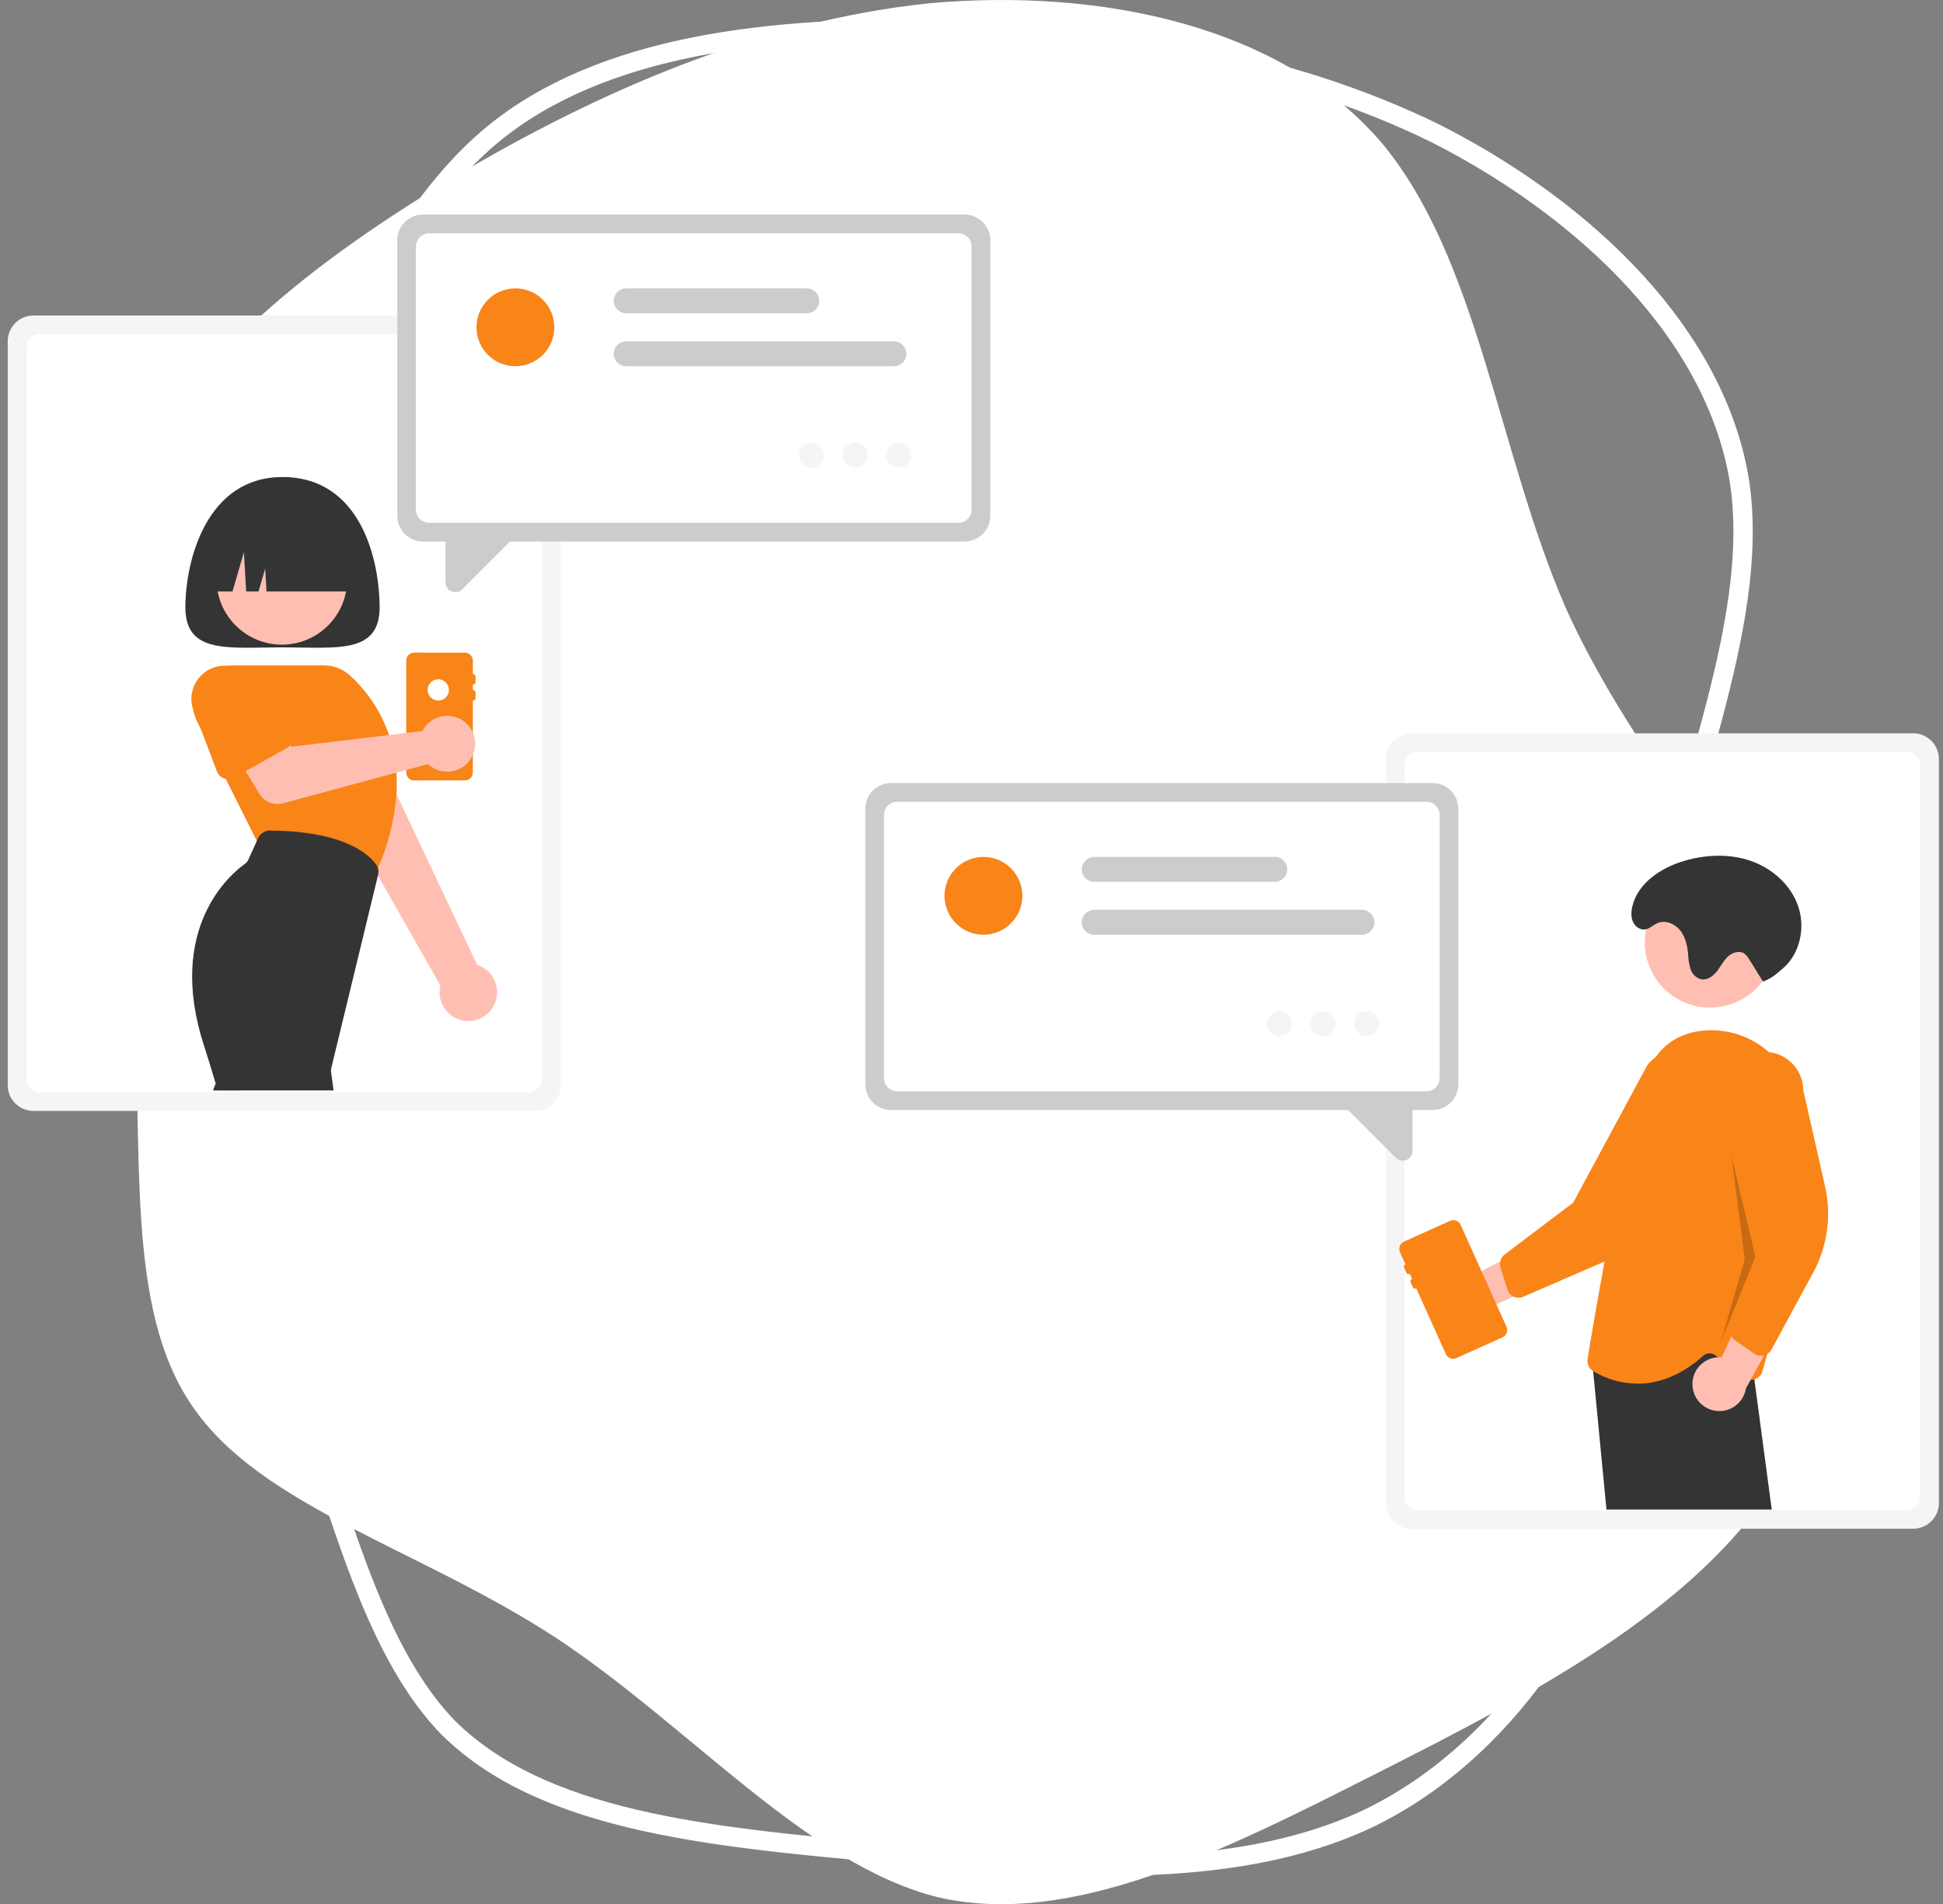 <?xml version="1.0" encoding="UTF-8"?>
<svg xmlns="http://www.w3.org/2000/svg" width="201" height="197" viewBox="0 0 201 197" fill="none">
  <rect x="0" y="0" width="201" height="197" fill="#808080" stroke="none"/>
  <path d="M142.76 14.577C152.944 26.555 154.981 46.896 161.996 62.942C169.238 78.989 181.232 90.741 187.116 106.11C192.774 121.252 192.322 139.785 183.722 153.345C175.122 166.68 158.602 175.268 142.534 183.404C126.466 191.54 110.85 199.451 97.046 196.286C83.467 192.896 71.473 178.658 57.442 169.392C43.184 160.125 26.89 155.831 19.874 145.435C12.859 135.264 14.896 118.992 13.764 102.041C12.406 85.091 7.88 67.462 12.633 52.998C17.385 38.759 31.416 27.685 46.805 18.419C61.968 9.378 78.715 2.146 96.14 0.338C113.792 -1.244 132.35 2.598 142.76 14.577Z" fill="white"></path>
  <path d="M170.528 100.864L170.526 100.876C169.378 109.2 169.652 117.269 169.917 125.092C169.933 125.559 169.949 126.025 169.964 126.49C170.24 134.777 170.41 142.787 168.839 150.73C165.621 166.322 155.538 181.469 141.385 188.213C127.301 194.789 109.041 193.324 91.037 191.658C82.053 190.826 73.287 190.013 65.518 188.17C57.757 186.327 51.106 183.48 46.291 178.659C41.61 173.781 38.6 166.835 35.879 159.063C35.096 156.825 34.336 154.517 33.566 152.178C31.686 146.464 29.746 140.572 27.263 135.102L27.26 135.095C24.677 129.514 21.513 124.312 18.535 119.417C17.366 117.495 16.226 115.621 15.161 113.79C11.343 107.224 8.485 101.205 8.29 95.21L8.289 95.2C8.037 89.31 10.388 83.251 13.907 76.698C15.621 73.507 17.592 70.234 19.642 66.829L19.787 66.588C21.884 63.104 24.057 59.487 26.085 55.725L26.085 55.725L26.091 55.713C28.07 51.921 29.902 47.99 31.71 44.096L31.875 43.742C33.631 39.961 35.368 36.219 37.217 32.636C41.033 25.241 45.275 18.623 50.977 13.894C62.27 4.62 79.701 2.684 97.651 3.026C115.22 3.437 133.083 6.211 148.617 13.86C164.28 21.851 177.603 34.763 179.974 49.974C181.065 57.534 179.407 65.825 177.091 74.502C176.5 76.718 175.865 78.962 175.225 81.221C173.381 87.736 171.501 94.379 170.528 100.864Z" stroke="white" stroke-width="2"></path>
  <g clip-path="url(#clip0_136_2400)">
    <path d="M3.457 32.64H55.351C56.055 32.641 56.73 32.921 57.229 33.419C57.727 33.918 58.007 34.593 58.008 35.298V112.273C58.007 112.978 57.727 113.653 57.229 114.151C56.73 114.65 56.055 114.93 55.351 114.931H3.457C2.753 114.93 2.077 114.65 1.579 114.151C1.081 113.653 0.801 112.978 0.8 112.273V35.298C0.801 34.593 1.081 33.918 1.579 33.419C2.077 32.921 2.753 32.641 3.457 32.64Z" fill="#F5F5F5"></path>
    <path d="M4.101 34.573H54.707C55.07 34.573 55.417 34.718 55.674 34.974C55.931 35.231 56.075 35.579 56.075 35.942V111.629C56.075 111.992 55.931 112.34 55.674 112.596C55.417 112.853 55.07 112.997 54.707 112.998H4.101C3.738 112.997 3.39 112.853 3.134 112.596C2.877 112.34 2.733 111.992 2.732 111.629V35.942C2.733 35.579 2.877 35.231 3.134 34.974C3.39 34.718 3.738 34.573 4.101 34.573Z" fill="white"></path>
    <path d="M39.269 62.842C39.269 67.708 34.771 66.972 29.223 66.972C23.675 66.972 19.177 67.708 19.177 62.842C19.177 57.976 21.374 49.352 29.223 49.352C37.342 49.352 39.269 57.976 39.269 62.842Z" fill="#343434"></path>
    <path d="M51.086 104.029C51.288 103.646 51.403 103.224 51.423 102.792C51.444 102.36 51.369 101.929 51.205 101.529C51.041 101.129 50.791 100.77 50.473 100.477C50.156 100.184 49.777 99.964 49.365 99.833L37.856 75.479L32.592 79.172L45.56 101.95C45.386 102.657 45.477 103.403 45.816 104.047C46.156 104.691 46.719 105.188 47.4 105.444C48.081 105.701 48.833 105.698 49.512 105.437C50.192 105.176 50.752 104.675 51.086 104.029V104.029Z" fill="#FEBFB2"></path>
    <path d="M41.072 77.618L40.414 76.588L40.078 76.06L37.494 72.007C37.096 71.118 36.361 70.422 35.452 70.073C34.542 69.724 33.531 69.75 32.641 70.145C31.75 70.541 31.052 71.273 30.701 72.182C30.349 73.091 30.372 74.102 30.765 74.994L31.356 77.106L32.565 81.423C32.638 81.689 32.794 81.924 33.01 82.095C33.092 82.163 33.183 82.221 33.28 82.265C33.449 82.345 33.633 82.388 33.82 82.392C34.007 82.395 34.193 82.359 34.364 82.285C34.37 82.282 34.378 82.279 34.384 82.276L37.51 80.878L37.516 80.875L39.902 79.807L40.497 79.543C40.667 79.467 40.819 79.355 40.943 79.215C41.073 79.07 41.169 78.898 41.223 78.711C41.279 78.529 41.294 78.337 41.268 78.148C41.242 77.959 41.175 77.778 41.072 77.618Z" fill="#CCCCCC"></path>
    <path d="M24.577 112.148C24.46 111.954 24.296 111.793 24.099 111.681C23.902 111.568 23.68 111.508 23.454 111.506C23.227 111.504 23.004 111.56 22.805 111.668C22.606 111.777 22.438 111.934 22.318 112.126C22.266 112.205 22.224 112.29 22.194 112.379L22.037 112.812H24.977L24.577 112.148Z" fill="#343434"></path>
    <path d="M29.16 66.692C32.893 66.692 35.919 63.665 35.919 59.931C35.919 56.196 32.893 53.169 29.16 53.169C25.426 53.169 22.4 56.196 22.4 59.931C22.4 63.665 25.426 66.692 29.16 66.692Z" fill="#FEBFB2"></path>
    <path d="M41.008 79.931C40.992 79.689 40.97 79.449 40.942 79.215C40.845 78.326 40.668 77.447 40.414 76.588C40.362 76.401 40.304 76.22 40.24 76.041C39.436 73.668 38.037 71.541 36.178 69.863C35.442 69.203 34.489 68.838 33.5 68.838H23.977C23.393 68.838 22.815 68.966 22.285 69.213C21.755 69.46 21.285 69.819 20.908 70.267C20.531 70.714 20.257 71.239 20.104 71.803C19.951 72.368 19.923 72.959 20.022 73.535C20.02 73.538 20.02 73.538 20.022 73.541C20.09 73.926 20.213 74.299 20.389 74.647L20.774 75.416L23.355 80.581L26.567 87.006L26.754 87.381L38.724 90.674L38.774 90.561C38.818 90.462 38.864 90.36 38.906 90.261C38.972 90.112 39.035 89.963 39.098 89.817C40.164 87.392 40.812 84.803 41.014 82.161V82.158C41.059 81.416 41.057 80.672 41.008 79.931Z" fill="#F98418"></path>
    <path d="M39.098 89.817C39.058 89.677 38.993 89.545 38.908 89.427C38.6 89.014 38.232 88.65 37.816 88.347L37.813 88.344C36.363 87.243 33.484 85.96 27.922 85.927H27.913C27.658 85.927 27.409 86.001 27.195 86.139C26.98 86.277 26.81 86.474 26.705 86.706L26.567 87.007L25.681 88.956C25.605 89.123 25.487 89.266 25.337 89.371C23.931 90.368 17.119 95.957 21.118 108.228C21.509 109.425 21.91 110.733 22.318 112.126C22.384 112.352 22.45 112.581 22.516 112.812H34.505L34.249 110.885C34.232 110.759 34.238 110.631 34.268 110.507L39.093 90.591L39.115 90.506C39.17 90.279 39.164 90.041 39.098 89.817Z" fill="#343434"></path>
    <path d="M42.861 67.522H48.09C48.309 67.522 48.519 67.609 48.674 67.764C48.829 67.919 48.916 68.129 48.916 68.348V69.725C48.989 69.725 49.059 69.754 49.11 69.806C49.162 69.857 49.191 69.927 49.191 70V70.551C49.191 70.624 49.162 70.694 49.11 70.745C49.059 70.797 48.989 70.826 48.916 70.826V71.377C48.989 71.377 49.059 71.406 49.11 71.458C49.162 71.509 49.191 71.579 49.191 71.652V72.203C49.191 72.276 49.162 72.346 49.11 72.397C49.059 72.449 48.989 72.478 48.916 72.478V79.912C48.916 80.131 48.829 80.341 48.674 80.496C48.519 80.651 48.309 80.738 48.09 80.738H42.861C42.642 80.738 42.432 80.651 42.277 80.496C42.122 80.341 42.035 80.131 42.035 79.912V68.348C42.035 68.129 42.122 67.919 42.277 67.764C42.432 67.609 42.642 67.522 42.861 67.522Z" fill="#F98418"></path>
    <path d="M42.586 79.912V68.348C42.586 68.129 42.672 67.919 42.827 67.764C42.982 67.609 43.192 67.522 43.411 67.522H42.861C42.642 67.522 42.432 67.609 42.277 67.764C42.122 67.919 42.035 68.129 42.035 68.348V79.912C42.035 80.131 42.122 80.341 42.277 80.496C42.432 80.651 42.642 80.738 42.861 80.738H43.411C43.192 80.738 42.982 80.651 42.827 80.496C42.672 80.341 42.586 80.131 42.586 79.912Z" fill="#F98418"></path>
    <path d="M45.338 72.478C45.946 72.478 46.439 71.985 46.439 71.377C46.439 70.769 45.946 70.276 45.338 70.276C44.73 70.276 44.237 70.769 44.237 71.377C44.237 71.985 44.73 72.478 45.338 72.478Z" fill="white"></path>
    <path d="M43.941 75.235C43.852 75.358 43.772 75.489 43.703 75.624L30.151 77.253L28.158 74.602L23.765 77.087L26.837 82.124C27.086 82.531 27.459 82.846 27.902 83.022C28.344 83.199 28.832 83.227 29.292 83.102L44.282 79.046C44.708 79.449 45.246 79.713 45.826 79.803C46.406 79.893 46.999 79.804 47.527 79.548C48.056 79.293 48.493 78.882 48.782 78.371C49.071 77.861 49.198 77.274 49.146 76.69C49.094 76.105 48.865 75.55 48.49 75.099C48.114 74.648 47.611 74.322 47.046 74.164C46.481 74.006 45.881 74.024 45.326 74.215C44.772 74.406 44.288 74.762 43.941 75.235V75.235Z" fill="#FEBFB2"></path>
    <path d="M30.038 75.556L26.24 70.633C25.816 69.875 25.121 69.305 24.294 69.038C23.467 68.771 22.57 68.827 21.783 69.194C20.996 69.561 20.377 70.213 20.05 71.019C19.723 71.824 19.714 72.723 20.022 73.535C20.02 73.538 20.02 73.538 20.022 73.541C20.079 73.691 20.147 73.836 20.226 73.976L20.774 75.416L22.439 79.807C22.502 79.974 22.6 80.125 22.727 80.25C22.854 80.375 23.006 80.471 23.174 80.531C23.233 80.553 23.294 80.569 23.355 80.581C23.644 80.639 23.944 80.593 24.2 80.448L25.406 79.774L29.661 77.395C29.816 77.307 29.95 77.188 30.055 77.044C30.16 76.9 30.233 76.735 30.269 76.561C30.305 76.387 30.303 76.207 30.263 76.033C30.223 75.86 30.146 75.697 30.038 75.556Z" fill="#F98418"></path>
    <path d="M21.379 61.19H24.053L25.232 57.124L25.468 61.19H26.746L27.434 58.818L27.572 61.19H37.067C37.067 56.325 33.863 52.38 29.911 52.38H28.535C24.583 52.38 21.379 56.325 21.379 61.19Z" fill="#343434"></path>
    <path d="M99.785 56.021H43.752C43.047 56.02 42.372 55.74 41.874 55.242C41.376 54.744 41.096 54.068 41.095 53.364V24.855C41.096 24.15 41.376 23.475 41.874 22.977C42.372 22.478 43.047 22.198 43.752 22.197H99.785C100.489 22.198 101.164 22.478 101.662 22.977C102.161 23.475 102.441 24.15 102.442 24.855V53.364C102.441 54.068 102.161 54.744 101.662 55.242C101.164 55.74 100.489 56.02 99.785 56.021Z" fill="#CCCCCC"></path>
    <path d="M99.141 54.089H44.396C44.033 54.088 43.685 53.944 43.428 53.687C43.172 53.431 43.027 53.083 43.027 52.719V25.499C43.027 25.136 43.172 24.788 43.428 24.532C43.685 24.275 44.033 24.131 44.396 24.13H99.141C99.504 24.131 99.851 24.275 100.108 24.532C100.365 24.788 100.509 25.136 100.509 25.499V52.719C100.509 53.083 100.365 53.431 100.108 53.687C99.851 53.944 99.504 54.088 99.141 54.089Z" fill="white"></path>
    <path d="M47.111 61.262C46.975 61.261 46.841 61.234 46.715 61.182C46.528 61.106 46.368 60.977 46.256 60.809C46.144 60.641 46.085 60.443 46.087 60.242V55.002L53.981 54.802L47.824 60.961C47.731 61.056 47.62 61.131 47.498 61.183C47.375 61.234 47.244 61.261 47.111 61.262Z" fill="#CCCCCC"></path>
    <path d="M92.475 37.889H64.781C64.611 37.889 64.444 37.856 64.287 37.791C64.13 37.726 63.988 37.632 63.868 37.512C63.749 37.392 63.654 37.25 63.589 37.094C63.524 36.937 63.49 36.769 63.49 36.6C63.49 36.431 63.524 36.263 63.589 36.106C63.654 35.95 63.749 35.808 63.868 35.688C63.988 35.569 64.13 35.474 64.287 35.409C64.444 35.344 64.611 35.311 64.781 35.312H92.475C92.817 35.312 93.144 35.447 93.386 35.689C93.627 35.931 93.763 36.258 93.763 36.6C93.763 36.942 93.627 37.27 93.386 37.511C93.144 37.753 92.817 37.889 92.475 37.889Z" fill="#CCCCCC"></path>
    <path d="M83.458 32.412H64.781C64.439 32.412 64.111 32.276 63.87 32.035C63.628 31.793 63.492 31.465 63.492 31.124C63.492 30.782 63.628 30.454 63.87 30.213C64.111 29.971 64.439 29.835 64.781 29.835H83.458C83.8 29.835 84.128 29.971 84.369 30.213C84.611 30.454 84.746 30.782 84.746 31.124C84.746 31.465 84.611 31.793 84.369 32.035C84.128 32.276 83.8 32.412 83.458 32.412Z" fill="#CCCCCC"></path>
    <path d="M53.316 37.889C55.539 37.889 57.342 36.086 57.342 33.862C57.342 31.638 55.539 29.835 53.316 29.835C51.093 29.835 49.291 31.638 49.291 33.862C49.291 36.086 51.093 37.889 53.316 37.889Z" fill="#F98418"></path>
    <path d="M83.941 48.383C84.652 48.383 85.229 47.806 85.229 47.095C85.229 46.383 84.652 45.806 83.941 45.806C83.229 45.806 82.652 46.383 82.652 47.095C82.652 47.806 83.229 48.383 83.941 48.383Z" fill="#F5F5F5"></path>
    <path d="M88.449 48.383C89.16 48.383 89.737 47.806 89.737 47.095C89.737 46.383 89.16 45.806 88.449 45.806C87.737 45.806 87.161 46.383 87.161 47.095C87.161 47.806 87.737 48.383 88.449 48.383Z" fill="#F5F5F5"></path>
    <path d="M92.957 48.383C93.669 48.383 94.245 47.806 94.245 47.095C94.245 46.383 93.669 45.806 92.957 45.806C92.246 45.806 91.669 46.383 91.669 47.095C91.669 47.806 92.246 48.383 92.957 48.383Z" fill="#F5F5F5"></path>
    <path d="M146.024 75.865H197.918C198.622 75.865 199.298 76.145 199.796 76.644C200.294 77.142 200.574 77.817 200.575 78.522V155.497C200.574 156.202 200.294 156.877 199.796 157.376C199.298 157.874 198.622 158.154 197.918 158.155H146.024C145.32 158.154 144.645 157.874 144.146 157.376C143.648 156.877 143.368 156.202 143.367 155.497V78.522C143.368 77.817 143.648 77.142 144.146 76.644C144.645 76.145 145.32 75.865 146.024 75.865Z" fill="#F5F5F5"></path>
    <path d="M146.668 77.797H197.274C197.637 77.798 197.985 77.942 198.241 78.199C198.498 78.456 198.642 78.803 198.643 79.166V154.853C198.642 155.216 198.498 155.564 198.241 155.821C197.985 156.077 197.637 156.222 197.274 156.222H146.668C146.305 156.222 145.958 156.077 145.701 155.821C145.444 155.564 145.3 155.216 145.3 154.853V79.166C145.3 78.803 145.444 78.456 145.701 78.199C145.958 77.942 146.305 77.798 146.668 77.797Z" fill="white"></path>
    <path d="M148.204 114.837H92.171C91.466 114.836 90.791 114.556 90.293 114.058C89.795 113.559 89.515 112.884 89.514 112.179V83.671C89.515 82.966 89.795 82.29 90.293 81.792C90.791 81.294 91.466 81.014 92.171 81.013H148.204C148.908 81.014 149.584 81.294 150.082 81.792C150.58 82.29 150.86 82.966 150.861 83.671V112.179C150.86 112.884 150.58 113.56 150.082 114.058C149.584 114.556 148.908 114.836 148.204 114.837Z" fill="#CCCCCC"></path>
    <path d="M147.56 112.904H92.815C92.452 112.904 92.104 112.759 91.847 112.503C91.591 112.246 91.447 111.898 91.446 111.535V84.315C91.447 83.952 91.591 83.604 91.847 83.347C92.104 83.09 92.452 82.946 92.815 82.946H147.56C147.923 82.946 148.271 83.09 148.527 83.347C148.784 83.604 148.928 83.952 148.928 84.315V111.535C148.928 111.898 148.784 112.246 148.527 112.503C148.271 112.759 147.923 112.904 147.56 112.904Z" fill="white"></path>
    <path d="M144.389 119.777L138.232 113.618L146.126 113.817V119.057C146.128 119.259 146.069 119.456 145.957 119.624C145.845 119.792 145.685 119.922 145.498 119.997C145.373 120.05 145.238 120.077 145.102 120.077C144.969 120.077 144.838 120.05 144.716 119.998C144.593 119.947 144.482 119.871 144.389 119.777Z" fill="#CCCCCC"></path>
    <path d="M140.894 96.704H113.2C113.03 96.704 112.863 96.671 112.706 96.607C112.55 96.542 112.407 96.447 112.288 96.328C112.168 96.208 112.073 96.066 112.008 95.909C111.943 95.753 111.91 95.585 111.91 95.416C111.91 95.246 111.943 95.079 112.008 94.922C112.073 94.766 112.168 94.624 112.288 94.504C112.407 94.384 112.55 94.289 112.706 94.225C112.863 94.16 113.03 94.127 113.2 94.127H140.894C141.064 94.127 141.231 94.16 141.388 94.225C141.544 94.289 141.687 94.384 141.806 94.504C141.926 94.624 142.021 94.766 142.086 94.922C142.151 95.079 142.184 95.246 142.184 95.416C142.184 95.585 142.151 95.753 142.086 95.909C142.021 96.066 141.926 96.208 141.806 96.328C141.687 96.447 141.544 96.542 141.388 96.607C141.231 96.671 141.064 96.704 140.894 96.704Z" fill="#CCCCCC"></path>
    <path d="M131.877 91.228H113.2C113.031 91.228 112.863 91.195 112.707 91.13C112.551 91.065 112.409 90.97 112.289 90.85C112.169 90.731 112.074 90.589 112.01 90.433C111.945 90.276 111.912 90.109 111.912 89.939C111.912 89.77 111.945 89.603 112.01 89.446C112.074 89.29 112.169 89.148 112.289 89.028C112.409 88.909 112.551 88.814 112.707 88.749C112.863 88.684 113.031 88.651 113.2 88.651H131.877C132.219 88.651 132.547 88.787 132.788 89.028C133.03 89.27 133.166 89.598 133.166 89.939C133.166 90.281 133.03 90.609 132.788 90.85C132.547 91.092 132.219 91.228 131.877 91.228Z" fill="#CCCCCC"></path>
    <path d="M101.735 96.704C103.959 96.704 105.761 94.901 105.761 92.678C105.761 90.454 103.959 88.651 101.735 88.651C99.512 88.651 97.71 90.454 97.71 92.678C97.71 94.901 99.512 96.704 101.735 96.704Z" fill="#F98418"></path>
    <path d="M132.36 107.199C133.071 107.199 133.648 106.622 133.648 105.91C133.648 105.199 133.071 104.622 132.36 104.622C131.648 104.622 131.072 105.199 131.072 105.91C131.072 106.622 131.648 107.199 132.36 107.199Z" fill="#F5F5F5"></path>
    <path d="M136.868 107.199C137.579 107.199 138.156 106.622 138.156 105.91C138.156 105.199 137.579 104.622 136.868 104.622C136.157 104.622 135.58 105.199 135.58 105.91C135.58 106.622 136.157 107.199 136.868 107.199Z" fill="#F5F5F5"></path>
    <path d="M141.376 107.199C142.088 107.199 142.665 106.622 142.665 105.91C142.665 105.199 142.088 104.622 141.376 104.622C140.665 104.622 140.088 105.199 140.088 105.91C140.088 106.622 140.665 107.199 141.376 107.199Z" fill="#F5F5F5"></path>
    <path d="M148.819 132.092C149.042 131.754 149.337 131.47 149.682 131.258C150.027 131.046 150.414 130.913 150.816 130.867C151.218 130.821 151.625 130.864 152.008 130.993C152.392 131.122 152.743 131.333 153.036 131.612L161.776 127.099L161.232 132.183L153.016 135.689C152.515 136.15 151.862 136.412 151.181 136.424C150.5 136.436 149.838 136.198 149.321 135.755C148.804 135.312 148.467 134.694 148.374 134.019C148.282 133.344 148.44 132.658 148.819 132.092Z" fill="#FEBFB2"></path>
    <path d="M176.032 109.492C175.354 108.961 174.523 108.664 173.662 108.644C172.801 108.625 171.958 108.884 171.256 109.384C170.94 109.611 170.658 109.882 170.417 110.188L162.744 124.425L155.662 129.777C155.428 129.954 155.264 130.208 155.2 130.495C155.152 130.706 155.16 130.925 155.225 131.131L155.921 133.378C155.995 133.619 156.141 133.832 156.339 133.989C156.417 134.047 156.5 134.097 156.587 134.138C156.597 134.143 156.609 134.148 156.62 134.152C156.774 134.218 156.941 134.252 157.109 134.251C157.277 134.251 157.443 134.216 157.597 134.149L165.898 130.548L165.989 130.506C168.787 129.268 171.046 127.064 172.355 124.298L176.72 115.083C177.367 114.249 177.657 113.193 177.529 112.145C177.4 111.098 176.861 110.144 176.032 109.492Z" fill="#F98418"></path>
    <path d="M176.911 104.245C180.645 104.245 183.671 101.218 183.671 97.483C183.671 93.749 180.645 90.721 176.911 90.721C173.178 90.721 170.151 93.749 170.151 97.483C170.151 101.218 173.178 104.245 176.911 104.245Z" fill="#FEBFB2"></path>
    <path d="M181.487 142.703L181.418 142.177L181.099 139.779L180.749 137.161L179.508 137.373L179.029 137.452L178.545 137.535L178.385 137.563L166.071 139.655L164.538 138.733L164.505 138.713L164.519 138.854L164.808 141.852L166.187 156.174H183.284L181.487 142.703Z" fill="#343434"></path>
    <path d="M186.221 115.19C186.001 112.738 184.843 110.465 182.987 108.847C181.2 107.265 178.859 106.457 176.478 106.601C174.207 106.752 172.462 107.685 171.256 109.384C170.636 110.293 170.178 111.303 169.902 112.368C168.532 117.302 167.087 124.529 165.989 130.506C165.372 133.843 164.866 136.792 164.538 138.733C164.533 138.774 164.527 138.813 164.519 138.854C164.392 139.611 164.296 140.203 164.233 140.597C164.193 140.839 164.226 141.089 164.329 141.312C164.431 141.536 164.598 141.724 164.808 141.852C164.811 141.855 164.816 141.857 164.819 141.86C166.208 142.692 167.794 143.137 169.413 143.151C171.372 143.151 173.723 142.469 176.197 140.263C176.365 140.111 176.581 140.022 176.808 140.012C177.035 140.003 177.258 140.073 177.438 140.211L177.708 140.42L180.372 142.493C180.58 142.656 180.835 142.748 181.099 142.755C181.23 142.761 181.362 142.743 181.487 142.703C181.498 142.701 181.509 142.698 181.52 142.694C181.712 142.632 181.885 142.523 182.026 142.378C182.166 142.232 182.268 142.055 182.323 141.86C182.472 141.343 182.637 140.745 182.819 140.079C182.893 139.801 182.97 139.509 183.05 139.206C183.4 137.868 183.788 136.315 184.167 134.625C185.494 128.717 186.754 121.126 186.221 115.19Z" fill="#F98418"></path>
    <path d="M175.089 143.409C175.056 143.006 175.112 142.6 175.253 142.221C175.393 141.841 175.616 141.497 175.904 141.213C176.192 140.929 176.539 140.711 176.92 140.576C177.301 140.44 177.707 140.39 178.11 140.428L182.203 131.482L184.912 135.818L180.61 143.648C180.5 144.321 180.148 144.93 179.62 145.36C179.091 145.79 178.424 146.011 177.743 145.982C177.062 145.952 176.416 145.674 175.927 145.2C175.438 144.726 175.14 144.089 175.089 143.409Z" fill="#FEBFB2"></path>
    <path d="M188.8 122.748L186.548 112.801C186.543 111.819 186.177 110.875 185.52 110.146C184.863 109.417 183.962 108.955 182.987 108.847C182.846 108.833 182.703 108.825 182.557 108.825C182.032 108.827 181.511 108.932 181.026 109.134C180.541 109.337 180.101 109.633 179.731 110.006C179.36 110.38 179.067 110.822 178.868 111.309C178.669 111.795 178.567 112.316 178.569 112.842L181.316 128.78L181.308 128.813L179.852 134.311L179.046 137.364C179.037 137.393 179.032 137.423 179.029 137.452C178.977 137.709 179.011 137.975 179.125 138.21C179.217 138.407 179.359 138.576 179.538 138.7L181.099 139.779L181.47 140.038C181.677 140.182 181.923 140.259 182.175 140.258C182.272 140.258 182.369 140.247 182.464 140.225C182.475 140.222 182.483 140.219 182.494 140.217C182.608 140.187 182.718 140.14 182.819 140.079C183.006 139.965 183.16 139.804 183.265 139.611L187.575 131.652C189.047 128.93 189.482 125.766 188.8 122.748Z" fill="#F98418"></path>
    <path opacity="0.2" d="M179.117 119.563L181.594 130.025L178.016 138.835L180.494 130.3L179.117 119.563Z" fill="black"></path>
    <path d="M182.382 101.547C182.949 101.345 183.469 101.033 183.915 100.628C184.111 100.453 184.323 100.29 184.519 100.114C186.252 98.563 186.773 95.896 186 93.702C185.226 91.508 183.303 89.822 181.105 89.062C178.907 88.302 176.471 88.406 174.239 89.06C171.835 89.764 169.428 91.351 168.857 93.791C168.705 94.44 168.699 95.161 169.141 95.709C169.274 95.874 169.448 96.002 169.646 96.079C170.425 96.378 170.859 95.768 171.441 95.509C172.24 95.153 173.223 95.537 173.78 96.213C174.336 96.888 174.542 97.785 174.627 98.656C174.645 99.193 174.729 99.726 174.878 100.242C174.956 100.5 175.098 100.733 175.291 100.92C175.484 101.108 175.722 101.243 175.982 101.312C176.609 101.428 177.212 100.996 177.606 100.495C178.001 99.994 178.281 99.399 178.747 98.963C179.213 98.528 179.973 98.299 180.484 98.68C180.656 98.825 180.8 98.998 180.911 99.193C181.694 100.396 181.599 100.344 182.382 101.547H182.382Z" fill="#343434"></path>
    <path d="M150.01 126.303L145.241 128.449C145.041 128.539 144.885 128.705 144.807 128.909C144.73 129.114 144.737 129.342 144.826 129.541L145.391 130.797C145.325 130.827 145.273 130.882 145.247 130.95C145.221 131.018 145.223 131.094 145.253 131.161L145.479 131.663C145.509 131.729 145.564 131.781 145.632 131.807C145.701 131.833 145.776 131.831 145.843 131.801L146.069 132.303C146.002 132.333 145.95 132.388 145.925 132.457C145.899 132.525 145.901 132.601 145.931 132.667L146.156 133.169C146.187 133.236 146.242 133.288 146.31 133.313C146.378 133.339 146.454 133.337 146.52 133.307L149.569 140.086C149.659 140.286 149.825 140.442 150.029 140.52C150.234 140.597 150.461 140.591 150.661 140.501L155.43 138.355C155.63 138.265 155.785 138.099 155.863 137.894C155.941 137.69 155.934 137.462 155.844 137.262L151.101 126.717C151.011 126.518 150.846 126.362 150.641 126.284C150.436 126.206 150.209 126.213 150.01 126.303Z" fill="#F98418"></path>
    <path d="M154.96 136.64L154.289 135.145L152.527 131.23L150.981 127.792C150.895 127.6 150.736 127.45 150.54 127.376C150.344 127.301 150.126 127.307 149.935 127.392L147.309 128.573L146.106 129.116C145.916 129.203 145.767 129.361 145.693 129.557C145.618 129.753 145.625 129.971 145.71 130.162L147.309 133.719L147.923 135.082L149.69 139.013C149.777 139.205 149.936 139.354 150.132 139.428C150.329 139.502 150.547 139.496 150.738 139.41L154.564 137.686C154.755 137.6 154.904 137.441 154.978 137.245C155.052 137.049 155.046 136.832 154.96 136.64Z" fill="#F98418"></path>
  </g>
  <defs>
    <clipPath id="clip0_136_2400">
      <rect width="199.775" height="135.958" fill="white" transform="translate(0.8 22.197)"></rect>
    </clipPath>
  </defs>
</svg>
